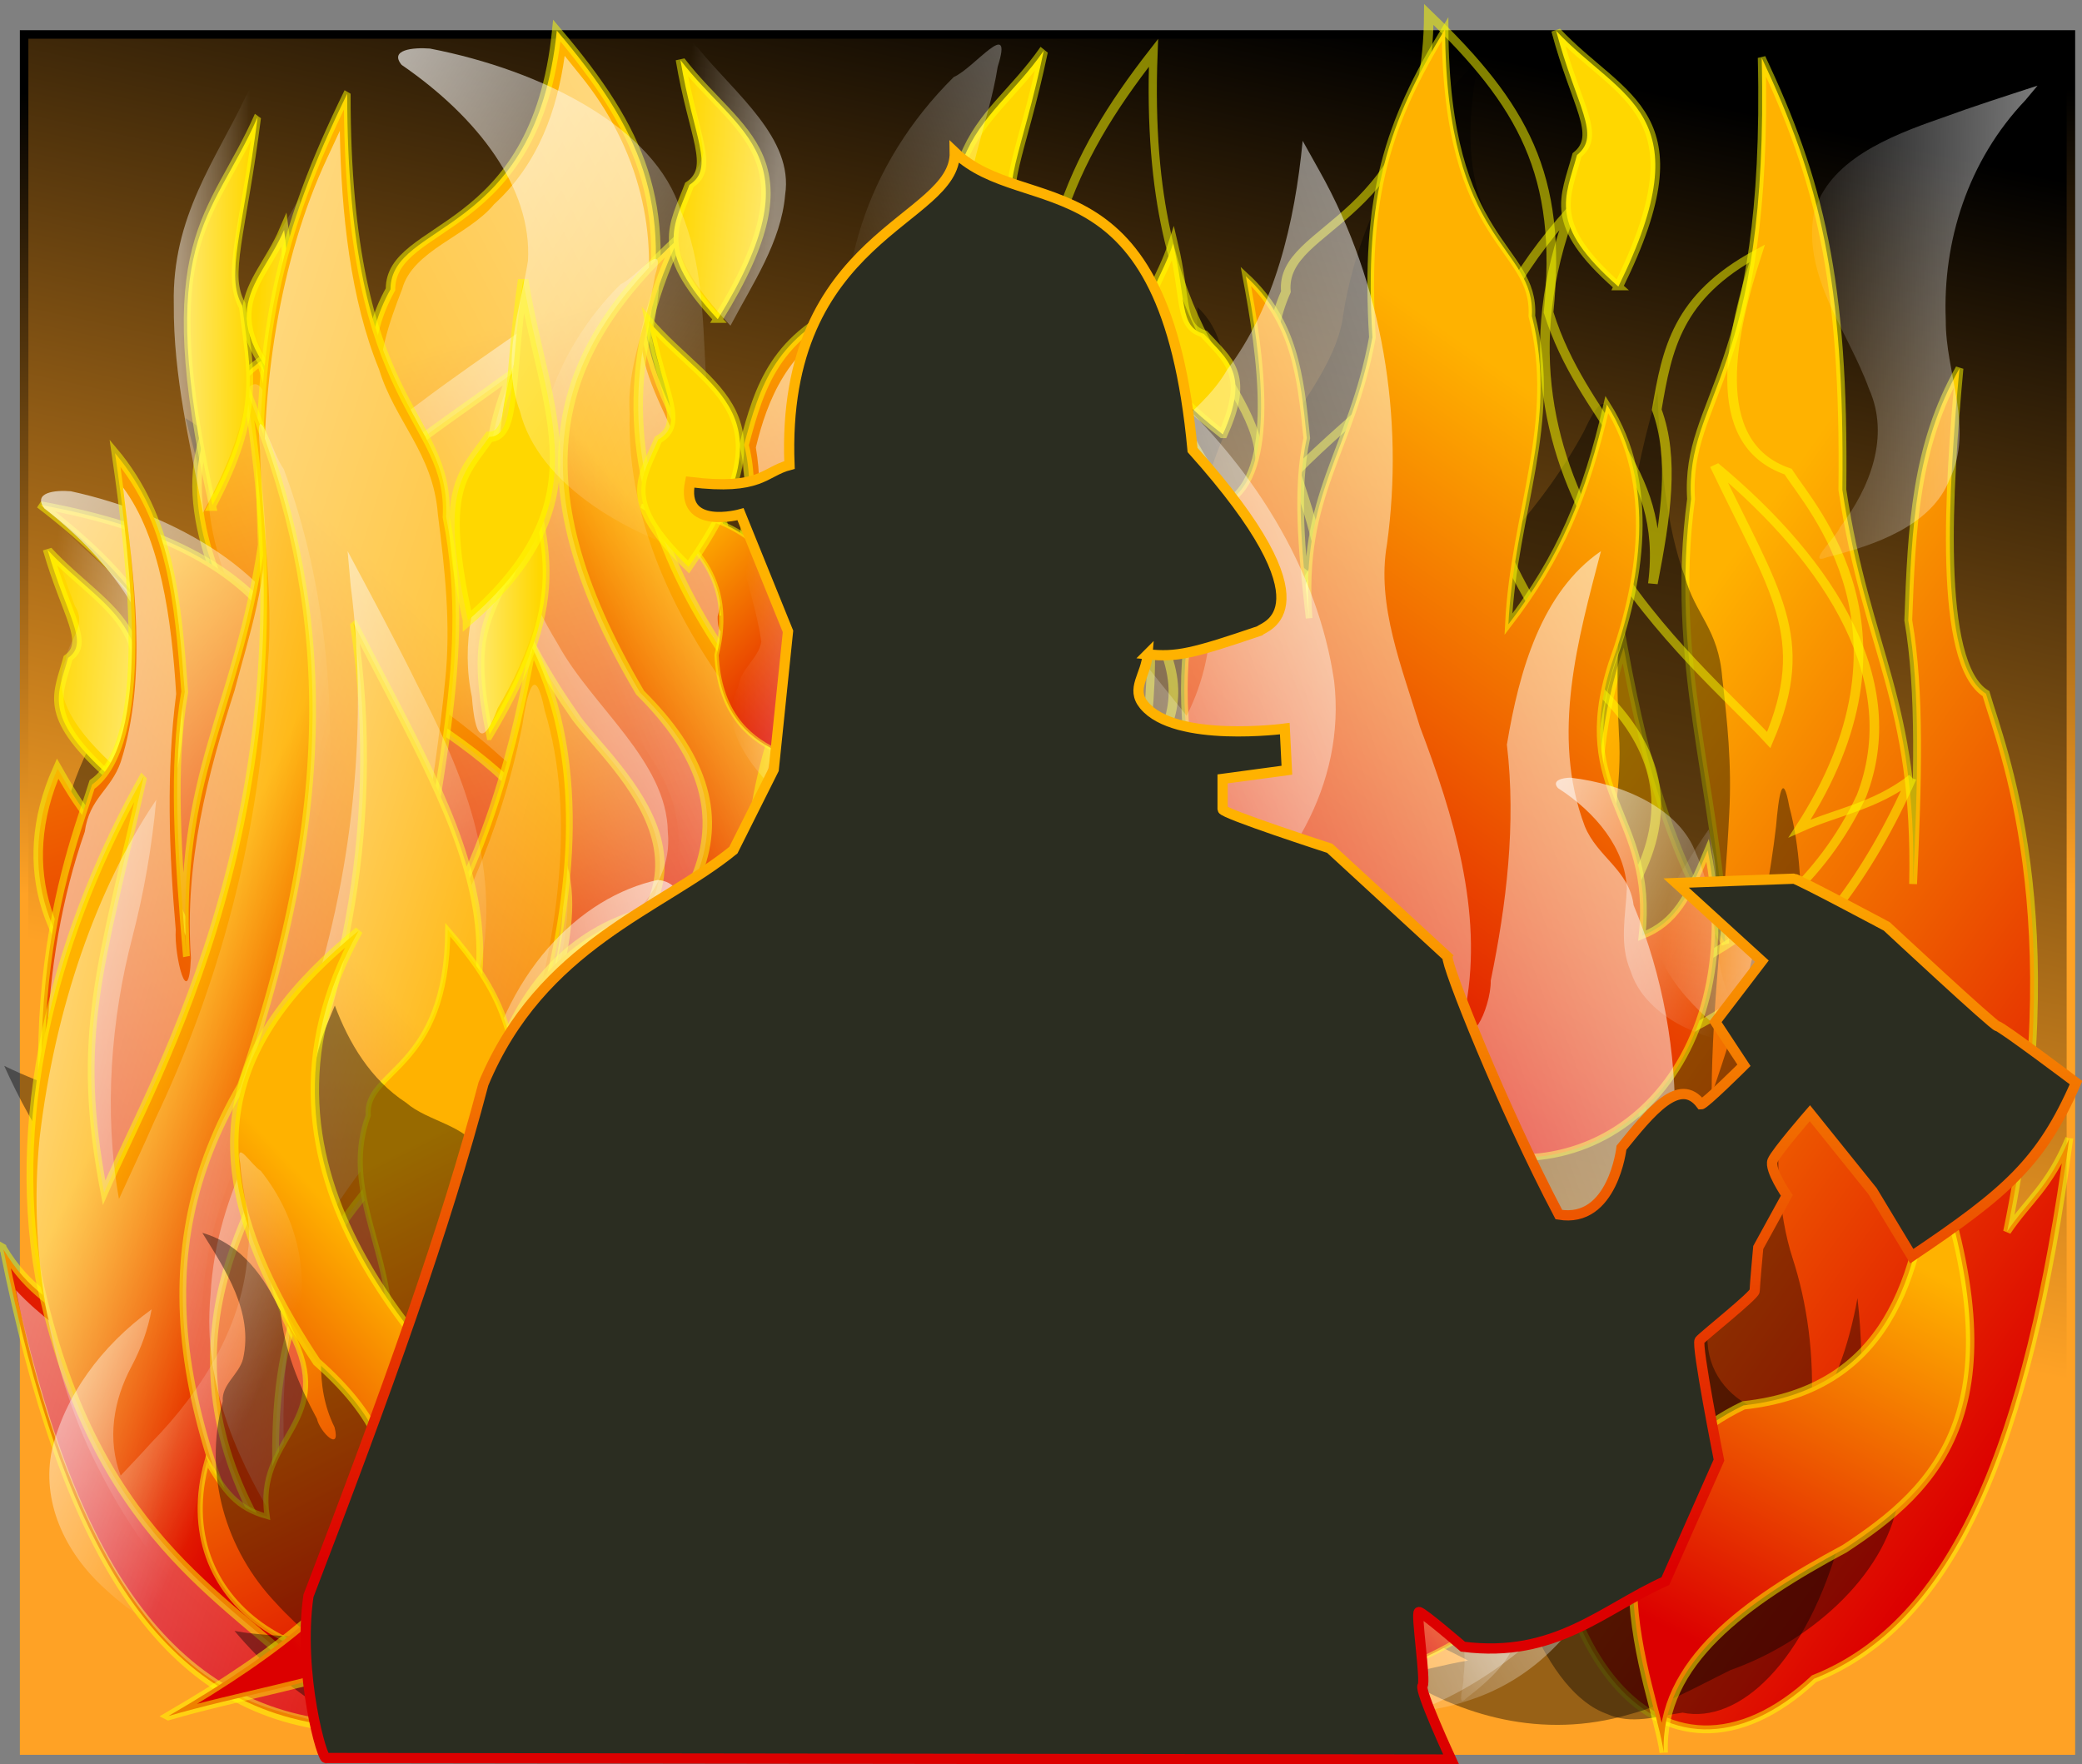 <svg xmlns="http://www.w3.org/2000/svg" xmlns:xlink="http://www.w3.org/1999/xlink" viewBox="0 0 741.93 628.69" version="1.0"><rect x="0" y="0" width="741.93" height="628.69" fill="#808080" stroke="none"/><defs><linearGradient id="D" y2="306.76" xlink:href="#a" gradientUnits="userSpaceOnUse" x2="-1102.7" gradientTransform="matrix(.77 0 0 1.308 991.26 358.86)" y1="404.58" x1="-1131"/><linearGradient id="d"><stop offset="0"/><stop offset="1" stop-color="#ffa225"/></linearGradient><linearGradient id="b"><stop offset="0" stop-color="#fff"/><stop offset="1" stop-color="#fff" stop-opacity="0"/></linearGradient><linearGradient id="c"><stop offset="0" stop-color="#fff" stop-opacity=".449"/><stop offset="1" stop-color="#fff" stop-opacity="0"/></linearGradient><linearGradient id="Y" y2="140.7" xlink:href="#a" gradientUnits="userSpaceOnUse" x2="159.92" gradientTransform="matrix(2.87 0 0 2.61 -54.061 169.67)" y1="240.46" x1="159.92"/><linearGradient id="X" y2="376.9" xlink:href="#b" gradientUnits="userSpaceOnUse" x2="239.46" gradientTransform="matrix(-1.207 -.128 -.242 2.541 775.11 -276.96)" y1="244.05" x1="110.45"/><linearGradient id="W" y2="403.09" xlink:href="#b" gradientUnits="userSpaceOnUse" x2="342.54" gradientTransform="matrix(-.643 -.308 -.728 1.229 1123.5 23.075)" y1="246.21" x1="198.88"/><linearGradient id="V" y2="179.97" xlink:href="#c" gradientUnits="userSpaceOnUse" x2="390.32" gradientTransform="matrix(-.908 -.086 -.223 2.087 640.38 134.27)" y1="179.97" x1="349.43"/><linearGradient id="U" y2="294.87" xlink:href="#c" gradientUnits="userSpaceOnUse" x2="572.41" gradientTransform="matrix(-1.006 -.095 -.201 1.885 1106.3 271.96)" y1="294.87" x1="533.78"/><linearGradient id="T" y2="485.78" xlink:href="#b" gradientUnits="userSpaceOnUse" x2="317.14" gradientTransform="matrix(-1.327 -.126 -.152 1.429 727.11 -227.5)" y1="384.4" x1="501.4"/><linearGradient id="S" y2="232.9" xlink:href="#c" gradientUnits="userSpaceOnUse" x2="502.45" gradientTransform="matrix(-1.013 -.096 -.199 1.871 1131.8 185.7)" y1="232.9" x1="468.41"/><linearGradient id="R" y2="500.8" xlink:href="#b" gradientUnits="userSpaceOnUse" x2="323.1" gradientTransform="matrix(-1.345 -.207 -.15 2.292 858.34 -229.2)" y1="256.78" x1="9.655"/><linearGradient id="Q" y2="376.9" xlink:href="#b" gradientUnits="userSpaceOnUse" x2="239.46" gradientTransform="matrix(-.475 0 0 1.041 622.35 453.07)" y1="244.05" x1="110.45"/><linearGradient id="P" y2="403.09" xlink:href="#b" gradientUnits="userSpaceOnUse" x2="342.54" gradientTransform="matrix(-.539 0 0 .917 665.15 467.06)" y1="246.21" x1="198.88"/><linearGradient id="O" y2="179.97" xlink:href="#c" gradientUnits="userSpaceOnUse" x2="390.32" gradientTransform="matrix(-.43 0 0 1.151 702.8 504.99)" y1="179.97" x1="349.43"/><linearGradient id="N" y2="306.76" xlink:href="#a" gradientUnits="userSpaceOnUse" x2="-1102.7" gradientTransform="matrix(-.629 0 0 1.069 -437.14 435.67)" y1="404.58" x1="-1131"/><linearGradient id="M" y2="294.87" xlink:href="#c" gradientUnits="userSpaceOnUse" x2="572.41" gradientTransform="matrix(-.476 0 0 1.04 811.38 469.43)" y1="294.87" x1="533.78"/><linearGradient id="L" y2="485.78" xlink:href="#b" gradientUnits="userSpaceOnUse" x2="317.14" gradientTransform="matrix(-.628 0 0 .788 795.51 221.46)" y1="384.4" x1="501.4"/><linearGradient id="K" y2="362.16" xlink:href="#a" gradientUnits="userSpaceOnUse" x2="-857.96" gradientTransform="matrix(-.732 0 0 .918 -399.99 98.529)" y1="438.47" x1="-916.9"/><linearGradient id="J" y2="232.9" xlink:href="#c" gradientUnits="userSpaceOnUse" x2="502.45" gradientTransform="matrix(-.479 0 0 1.032 811.38 470.71)" y1="232.9" x1="468.41"/><linearGradient id="I" y2="272.82" xlink:href="#a" gradientUnits="userSpaceOnUse" x2="-1335" gradientTransform="matrix(-.554 0 0 1.213 -242.85 427.1)" y1="330.2" x1="-1308.2"/><linearGradient id="H" y2="500.8" xlink:href="#b" gradientUnits="userSpaceOnUse" x2="323.1" gradientTransform="matrix(-.636 0 0 .777 651.76 462.22)" y1="256.78" x1="9.655"/><linearGradient id="G" y2="376.9" xlink:href="#b" gradientUnits="userSpaceOnUse" x2="239.46" gradientTransform="matrix(.582 0 0 1.274 -114.34 362.73)" y1="244.05" x1="110.45"/><linearGradient id="F" y2="403.09" xlink:href="#b" gradientUnits="userSpaceOnUse" x2="342.54" gradientTransform="matrix(.66 0 0 1.123 -34.922 363.3)" y1="246.21" x1="198.88"/><linearGradient id="E" y2="179.97" xlink:href="#c" gradientUnits="userSpaceOnUse" x2="390.32" gradientTransform="matrix(.526 0 0 1.409 212.04 388.75)" y1="179.97" x1="349.43"/><linearGradient id="a"><stop offset="0" stop-color="#dc0000"/><stop offset="1" stop-color="#ffb200"/></linearGradient><linearGradient id="C" y2="294.87" xlink:href="#c" gradientUnits="userSpaceOnUse" x2="572.41" gradientTransform="matrix(.583 0 0 1.273 212.04 387.19)" y1="294.87" x1="533.78"/><linearGradient id="B" y2="485.78" xlink:href="#b" gradientUnits="userSpaceOnUse" x2="317.14" gradientTransform="matrix(.769 0 0 .964 -50.755 381.22)" y1="384.4" x1="501.4"/><linearGradient id="A" y2="362.16" xlink:href="#a" gradientUnits="userSpaceOnUse" x2="-857.96" gradientTransform="matrix(.896 0 0 1.124 1079.8 336.01)" y1="438.47" x1="-916.9"/><linearGradient id="z" y2="232.9" xlink:href="#c" gradientUnits="userSpaceOnUse" x2="502.45" gradientTransform="matrix(.587 0 0 1.263 212.04 388.75)" y1="232.9" x1="468.41"/><linearGradient id="y" y2="272.82" xlink:href="#a" gradientUnits="userSpaceOnUse" x2="-1335" gradientTransform="matrix(.678 0 0 1.485 1122.7 350.29)" y1="330.2" x1="-1308.2"/><linearGradient id="x" y2="500.8" xlink:href="#b" gradientUnits="userSpaceOnUse" x2="323.1" gradientTransform="matrix(.779 0 0 .951 80.495 372.65)" y1="256.78" x1="9.655"/><linearGradient id="w" y2="272.82" xlink:href="#a" gradientUnits="userSpaceOnUse" x2="-1335" gradientTransform="matrix(-1.171 -.111 -.234 2.199 -1364.3 -43.327)" y1="330.2" x1="-1308.2"/><linearGradient id="v" y2="306.76" xlink:href="#a" gradientUnits="userSpaceOnUse" x2="-1102.7" gradientTransform="matrix(-1.329 -.126 -.207 1.938 -1072.9 -74.756)" y1="404.58" x1="-1131"/><linearGradient id="u" y2="299.89" xlink:href="#a" gradientUnits="userSpaceOnUse" x2="-953.88" gradientTransform="matrix(-.831 0 0 1.175 -636.72 280.89)" y1="448.68" x1="-1006.6"/><linearGradient id="t" y2="299.89" xlink:href="#a" gradientUnits="userSpaceOnUse" x2="-953.88" gradientTransform="matrix(.906 0 0 1.816 1349.1 -197.89)" y1="448.68" x1="-1006.6"/><linearGradient id="s" y2="362.16" xlink:href="#a" gradientUnits="userSpaceOnUse" x2="-857.96" gradientTransform="matrix(-.617 -1.426 -1.545 .647 695.3 -768.89)" y1="438.47" x1="-916.9"/><linearGradient id="g" y2="299.89" xlink:href="#a" gradientUnits="userSpaceOnUse" x2="-953.88" gradientTransform="matrix(-.855 .23 .071 2.653 -208.78 -177.68)" y1="448.68" x1="-1006.6"/><linearGradient id="f" y2="539.91" xlink:href="#d" gradientUnits="userSpaceOnUse" x2="-88.794" gradientTransform="translate(545.71 134.29)" y1="131.34" x1="-.622"/><linearGradient id="e" y2="454.96" xlink:href="#d" gradientUnits="userSpaceOnUse" x2="301.04" gradientTransform="matrix(1.351 0 0 1.134 -66.41 41.127)" y1="203.01" x1="300.45"/><linearGradient id="h" y2="299.89" xlink:href="#a" gradientUnits="userSpaceOnUse" x2="-953.88" gradientTransform="matrix(.939 0 0 1.446 1125.5 -315.48)" y1="448.68" x1="-1006.6"/><linearGradient id="i" y2="500.8" xlink:href="#b" gradientUnits="userSpaceOnUse" x2="323.1" gradientTransform="matrix(.806 0 0 1.241 18.001 -263.96)" y1="256.78" x1="9.655"/><linearGradient id="j" y2="272.82" xlink:href="#a" gradientUnits="userSpaceOnUse" x2="-1335" gradientTransform="matrix(.702 0 0 1.936 1125.5 -315.48)" y1="330.2" x1="-1308.2"/><linearGradient id="k" y2="232.9" xlink:href="#c" gradientUnits="userSpaceOnUse" x2="502.45" gradientTransform="matrix(.607 0 0 1.648 .393 -250.42)" y1="232.9" x1="468.41"/><linearGradient id="l" y2="362.16" xlink:href="#a" gradientUnits="userSpaceOnUse" x2="-857.96" gradientTransform="matrix(.927 0 0 1.466 1125.5 -315.48)" y1="438.47" x1="-916.9"/><linearGradient id="m" y2="485.78" xlink:href="#b" gradientUnits="userSpaceOnUse" x2="317.14" gradientTransform="matrix(.795 0 0 1.258 24.096 -278.86)" y1="384.4" x1="501.4"/><linearGradient id="n" y2="294.87" xlink:href="#c" gradientUnits="userSpaceOnUse" x2="572.41" gradientTransform="matrix(.603 0 0 1.66 .393 -252.45)" y1="294.87" x1="533.78"/><linearGradient id="o" y2="306.76" xlink:href="#a" gradientUnits="userSpaceOnUse" x2="-1102.7" gradientTransform="matrix(.796 0 0 1.706 1125.5 -315.48)" y1="404.58" x1="-1131"/><linearGradient id="p" y2="179.97" xlink:href="#c" gradientUnits="userSpaceOnUse" x2="390.32" gradientTransform="matrix(.544 0 0 1.838 .393 -250.42)" y1="179.97" x1="349.43"/><linearGradient id="q" y2="403.09" xlink:href="#b" gradientUnits="userSpaceOnUse" x2="342.54" gradientTransform="matrix(.683 0 0 1.464 22.742 -283.6)" y1="246.21" x1="198.88"/><linearGradient id="r" y2="376.9" xlink:href="#b" gradientUnits="userSpaceOnUse" x2="239.46" gradientTransform="matrix(.602 0 0 1.661 26.3 -269.45)" y1="244.05" x1="110.45"/></defs><g fill-rule="evenodd"><path stroke="url(#e)" stroke-width="3.036" fill="url(#f)" d="M-7.77 251.31h729.38V862.8H-7.77z" transform="translate(16.367 -239.03)"/><path d="M721.02 644.69c-14.799 109.62-41.168 172.74-90.937 192.53-53.981 50.271-106.92-8.582-95.512-126.36 7.224 22.599 11.784 34.711 23.271 38.556-6.158-61.835 22.207-80.137 6.46-144.19-10.846-39.231-18.006-89.058-2.044-135.5 8.375 45.765 17.9 75.215 36.184 105.51-3.401-57.774-19.909-100.82-12.187-158.38-2.308-36.727 27.946-43.8 25.171-157.23 20.493 43.572 29.65 78.99 28.745 153.93 8.701 57.949 26.63 75 25.208 140.47 1.663-36.728 2.666-68.477-1.724-93.973 1.222-33.408 2.573-62.049 18.244-89.741-3.9 42.132-8.036 105.14 9.46 115.9 5.256 18.327 30.714 79.237 7.52 191.65 7.38-11.056 14.931-15.755 22.141-33.168z" stroke-opacity=".504" stroke="#ff0" stroke-width="2.796" fill="url(#g)" transform="translate(16.367 -239.03)"/><path d="M588.147 148.85c-9.52 35.15-13.135 75.716-11.24 112.53 1.256 17.835-2.72 37.043-5.481 54.941-5.172 27.213-9.775 56.403-7.786 83.815-.171 16.462-3.596 1.684-3.398-6.652-1.89-22.213-2.929-45.713-1.244-69.517-1.404-21.624-4.253-44.392-12.489-54.903 2.808 25.09 6.382 53.161 1.065 81.18-1.917 9.455-6.479 14.082-7.273 24.674-9.012 43.545-8.944 92.117-.943 129.34 1.679 8.552 3.814 16.445 5.691 24.71-5.492-4.303-11.47-6.083-16.795-11.152 7.993 44.567 22.463 85.07 44.378 92.901 8.633 3.976 17.924.824 26.955-.451 19.908 4.096 44.173-17.488 56.51-63.22 7.253-26.517 8.867-58.167 5.815-84.47-3.174 17.632-8.915 33.526-16.537 41.496 1.432-21.301-1.598-40.36-6.495-55.481-5.283-16.107-6.84-39.058-3.202-61.188 5.526-33.252 9.477-72.107 1.942-99.993-2.41-13.413-3.792-3.732-4.723 7.103-4.055 34.598-12.866 66.742-22.96 95.591.182-33.296 4.691-66.993 6.292-100.44.947-17.107-.727-32.946-2.5-48.152-1.323-17.424-9.65-22.493-13.354-36.114-6.485-17.327-8.949-41.694-9.71-65.913l-2.52 9.364z" fill-opacity=".405"/><path d="M520.857 27.53c-23.124 24.711-37.61 55.323-42.192 84.572-1.66 14.267-12.268 28.118-20.589 41.293-14.263 19.755-27.999 41.214-30.455 63.158-3.736 12.79-6.304.293-4.23-6.152 1.53-17.86 4.738-36.484 12.516-54.57 2.21-17.262 2.27-35.828-9.156-46.364-.613 20.364-.584 43.271-15.256 63.613-5.155 6.83-13.674 9.145-17.21 17.18-24.042 31.403-34.112 69.304-28.676 100.61.985 7.145 2.863 13.908 4.237 20.886-8.187-4.915-17.707-8-25.454-13.464 3.883 37.027 19.336 72.722 53.96 85.05 13.453 5.552 29.488 5.73 44.7 7.3 32.085 8.845 76.764-1.1 106.76-33.265 17.562-18.622 26.869-42.847 27.333-64.228-8.949 12.85-21.781 23.616-36.064 27.669 6.836-16.206 5.817-31.93.884-45.113-5.365-14.061-3.132-32.403 7.53-48.63 16.115-24.365 30.8-53.546 24.177-77.434-1.177-11.146-5.493-3.987-9.304 4.199-13.964 25.832-35.282 48.401-58.036 68.035 7.283-25.916 21.809-50.917 31.471-76.55 5.153-13.073 5.705-25.901 5.96-38.263 1.463-13.965-11.255-20.282-14.528-31.956-7.098-15.354-6.067-35.058-2.25-54.162l-6.131 6.588z" fill-opacity=".405"/><path d="M192.017 53.43c-29.165 29.23-41.534 66.559-37.816 102.96 2.779 17.799-9.619 34.37-18.444 50.27-16.229 23.702-30.91 49.586-26.472 76.971-1.28 15.779-10.464-.13-9.497-8.067-4.398-22.326-6.28-45.478-.28-67.594-3.024-21.52-10.166-44.85-33.448-58.994 6.914 25.546 15.897 54.338-.79 78.745-5.987 8.177-19.38 10.413-22.18 20.231-28.094 37.568-30.211 84.406-8.881 124.18 4.439 9.06 10.229 17.706 15.255 26.584-15.654-6.823-32.833-11.453-47.964-18.932 20.958 46.843 60.809 92.925 123.72 111.16 24.739 8.04 51.718 9.532 77.855 12.705 57.29 13.652 128.38 4.682 166.18-33.373 22.208-22.016 28.377-51.728 20.817-78.562-10.004 15.444-27.339 27.96-49.726 31.925 5.151-19.828-2.691-39.669-16.111-56.629-14.487-18.096-17.893-40.972-6.332-60.523 17.541-29.348 30.8-64.864 10.371-95.408-6.322-14.1-10.773-5.444-13.976 4.543-13.357 31.363-40.329 58.042-70.852 80.921 2.114-31.996 16.738-62.269 22.954-93.722 3.549-16.023-.528-32.102-4.923-47.618-2.991-17.436-26.797-26.38-36.84-41.311-17.9-19.858-23.854-44.54-24.899-68.248l-7.72 7.796z" fill-opacity=".405"/><path d="M135.31 265.02c19.348 57.177 49.958 87.498 104.82 90.964 60.354 19.348 116.38-20.214 100.49-82.3-7.22 13.284-11.84 20.503-24.257 24.257 4.91-34.364-26.567-40.139-11.262-77.102 10.685-22.813 17.038-50.824-1.733-73.637-7.796 25.99-17.326 43.316-36.385 62.375 2.022-31.765 18.77-57.466 8.664-87.498 1.444-20.214-31.765-19.637-32.054-81.434-21.08 26.567-30.032 47.07-26.856 87.498-7.797 32.631-26.856 44.471-23.391 79.701-2.888-19.637-4.91-36.674-.867-51.113-2.31-17.904-4.62-33.209-22.524-45.915 5.487 22.236 11.84 55.733-6.93 64.108-5.198 10.685-31.187 47.359-2.6 104.82-8.374-4.91-16.748-6.353-25.122-14.727z" stroke-opacity=".504" stroke="#ff0" stroke-width="2.156" fill="url(#h)" transform="matrix(-1.562 -.167 -.113 1.198 583.507 2.88)"/><path d="M237.31 53.087c-14.993 19.685-21.351 44.824-19.44 69.337 1.428 11.987-4.945 23.146-9.482 33.854-8.342 15.962-15.89 33.394-13.608 51.836-.658 10.627-5.379-.088-4.882-5.432-2.26-15.035-3.228-30.627-.143-45.521-1.555-14.494-5.226-30.205-17.194-39.73 3.554 17.204 8.172 36.594-.407 53.03-3.078 5.507-9.962 7.013-11.4 13.626-14.444 25.3-15.532 56.843-4.567 83.628 2.282 6.1 5.259 11.924 7.843 17.903-8.048-4.595-16.878-7.714-24.656-12.75 10.774 31.546 31.26 62.58 63.599 74.858 12.718 5.414 26.586 6.419 40.022 8.556 29.45 9.194 65.997 3.153 85.427-22.475 11.416-14.827 14.587-34.836 10.7-52.908-5.142 10.4-14.053 18.83-25.561 21.5 2.648-13.353-1.384-26.715-8.283-38.137-7.447-12.187-9.198-27.592-3.255-40.76 9.018-19.764 15.833-43.682 5.332-64.252-3.25-9.496-5.538-3.667-7.184 3.06-6.867 21.12-20.731 39.088-36.422 54.495 1.086-21.548 8.604-41.935 11.8-63.117 1.824-10.79-.272-21.619-2.53-32.069-1.539-11.742-13.777-17.766-18.94-27.82-9.201-13.375-12.262-29.996-12.799-45.963l-3.969 5.25z" fill="url(#i)" transform="matrix(-1.562 -.167 -.113 1.198 583.507 2.88)"/><path d="M234.07 347.32c-45.915-48.514-53.712-82.3-23.391-114.35 34.075-60.642 25.701-98.76.866-135.15 23.391 80.568-27.722 132.55-44.182 155.94-9.818-30.321-1.444-43.316 12.128-80.568-26.567 28.877-42.738 63.819-32.92 97.028 17.904 49.958 60.065 60.931 87.498 77.102z" stroke-opacity=".504" stroke="#ff0" stroke-width="2.156" fill="url(#j)" transform="matrix(-1.562 -.167 -.113 1.198 583.507 2.88)"/><path d="M289.79 164.02c-6.155-17.901-1.132-21.735 4.26-29.555 5.56-2.166 3.856-9.719 6.891-26.538 4.595 18.773 16.931 27.309-11.15 56.093z" stroke-opacity=".504" stroke="#ff0" stroke-width="2.156" fill="gold" transform="matrix(-1.562 -.167 -.113 1.198 583.507 2.88)"/><path d="M296.71 104.99c-1.871 7.98-1.025 16.775-4.5 24.219-8.141 6.22-11.691 17.776-8.121 27.584 1.108 8.22 3.68 9.638 8.237 2.132 9.732-10.014 18.837-24.363 13.296-38.712-2.5-7.319-4.69-14.75-7.475-21.972l-1.437 6.75z" fill="url(#k)" transform="matrix(-1.562 -.167 -.113 1.198 583.507 2.88)"/><path d="M329.36 273.69c15.883-15.305 12.706-21.947 11.262-32.92-4.62-5.198 1.155-12.128 6.93-31.188-14.726 17.038-32.053 19.348-18.192 64.108z" stroke-opacity=".504" stroke="#ff0" stroke-width="2.156" fill="gold" transform="matrix(-1.562 -.167 -.113 1.198 583.507 2.88)"/><path d="M254.86 347.32c17.904-10.107 22.813-41.872 25.123-77.102 4.332-34.075 12.995-68.15 70.172-73.637-23.391 18.77-42.45 41.872-33.786 84.899-2.31 62.664-48.803 60.354-61.509 65.84z" stroke-opacity=".504" stroke="#ff0" stroke-width="2.156" fill="url(#l)" transform="matrix(-1.562 -.167 -.113 1.198 583.507 2.88)"/><path d="M343.56 191.6c-24.381 3.457-49.512 18.105-56.668 42.983-11.484 31.097-5.138 66.49-20.8 96.361-5.948 2.585-4.494 13.674 2.852 11.505 21.516-3.901 41.938-18.849 47.389-40.786 5.257-15.234 2.276-31.35 1.717-46.997.715-22.693 13.855-43.158 31.105-57.159 3.02-4.349-2.017-5.812-5.594-5.906z" fill="url(#m)" transform="matrix(-1.562 -.167 -.113 1.198 583.507 2.88)"/><path d="M343.86 203.49c-9.825 10.4-24.078 20.133-23.735 36.124-.726 11.456 3.353 22.38 5.89 33.376 8.53-8.139 18.224-18.74 15.1-31.575-.022-5.655-4.285-10.602-.938-16.113 3.213-8.726 6.575-17.408 8.808-26.469l-5.125 4.656z" fill="url(#n)" transform="matrix(-1.562 -.167 -.113 1.198 583.507 2.88)"/><path d="M223.67 323.93c-2.31-27.722-5.487-47.648 29.455-72.771 59.198-41.294 30.032-65.263-6.93-108.29 10.972 42.738-6.642 76.814-21.659 99.627-9.818 14.15-43.893 43.027-.866 81.434z" stroke-opacity=".504" stroke="#ff0" stroke-width="2.156" fill="url(#o)" transform="matrix(-1.562 -.167 -.113 1.198 583.507 2.88)"/><path d="M201.09 120.58c15.988-18.41 11.882-25.988 9.27-38.664-5.554-5.843.132-14.122 4.682-36.477-14.558 20.374-33.347 23.763-13.951 75.141z" stroke-opacity=".504" stroke="#ff0" stroke-width="2.156" fill="gold" transform="matrix(-1.562 -.167 -.113 1.198 583.507 2.88)"/><path d="M211.21 41.518c-9.31 12.174-23.427 23.408-22.688 40.281-.1 14.029 5.43 27.118 9.563 40.281 8.44-9.635 17.42-21.87 13.664-35.446.025-5.372-3.737-9.542-3.846-14.615 2.057-11.975 6.313-23.543 7.995-35.626l-4.688 5.125z" fill="url(#p)" transform="matrix(-1.562 -.167 -.113 1.198 583.507 2.88)"/><path d="M245.3 135.71c6.405 29.135-.192 59.828-14.936 85.425-9.154 17.597-27.201 31.074-28.921 52.011-2.759 18.244 10.387 33.451 22.569 45.241 4.962 6.239.709-8.51 1.384-11.963-1.98-17.949 1.099-38.088 15.582-50.4 16.125-15.687 39.124-26.562 46.848-49.109 5.224-19.913-8.697-37.762-20.839-51.902-7.323-8.885-15.043-17.406-22.72-25.99l1.031 6.687z" fill="url(#q)" transform="matrix(-1.562 -.167 -.113 1.198 583.507 2.88)"/><path d="M216.21 109.86c.634 13.778 4.551 27.421 2.757 41.328-1.582 32.467-15.848 62.999-35.542 88.414-3.653 5.191-7.544 10.209-11.309 15.32-5.034-16.773-2.761-34.858 4.019-50.775 3.57-8.505 6.076-17.332 7.387-26.475-18.82 17.169-32.104 40.574-36.78 65.625-3.792 23.169 4.359 46.99 19.73 64.403 19.326 22.801 47.116 35.614 74.05 47.066-15.262-21.468-36.508-40.839-41.02-67.962-3.095-15.749 3.107-31.557 13.45-43.332 11.84-16.266 19.213-35.615 23.594-55.146 5.69-25.436 1.13-52.94-12.773-74.997-3.43-2.508-9.56-15.684-7.562-3.469z" fill="url(#r)" transform="matrix(-1.562 -.167 -.113 1.198 583.507 2.88)"/><path d="M135.31 265.02c19.348 57.177 49.958 87.498 104.82 90.964 60.354 19.348 116.38-20.214 100.49-82.3-7.22 13.284-11.84 20.503-24.257 24.257 4.91-34.364-26.567-40.139-11.262-77.102 10.685-22.813 17.038-50.824-1.733-73.637-7.796 25.99-17.326 43.316-36.385 62.375 2.022-31.765 18.77-57.466 8.664-87.498 1.444-20.214-31.765-19.637-32.054-81.434-21.08 26.567-30.032 47.07-26.856 87.498-7.797 32.631-26.856 44.471-23.391 79.701-2.888-19.637-4.91-36.674-.867-51.113-2.31-17.904-4.62-33.209-22.524-45.915 5.487 22.236 11.84 55.733-6.93 64.108-5.198 10.685-31.187 47.359-2.6 104.82-8.374-4.91-16.748-6.353-25.122-14.727z" stroke-opacity=".504" stroke="#ff0" stroke-width="2.156" fill="url(#h)" transform="matrix(1.357 .317 -.072 1.724 83.418 -128.46)"/><path d="M237.31 53.087c-14.993 19.685-21.351 44.824-19.44 69.337 1.428 11.987-4.945 23.146-9.482 33.854-8.342 15.962-15.89 33.394-13.608 51.836-.658 10.627-5.379-.088-4.882-5.432-2.26-15.035-3.228-30.627-.143-45.521-1.555-14.494-5.226-30.205-17.194-39.73 3.554 17.204 8.172 36.594-.407 53.03-3.078 5.507-9.962 7.013-11.4 13.626-14.444 25.3-15.532 56.843-4.567 83.628 2.282 6.1 5.259 11.924 7.843 17.903-8.048-4.595-16.878-7.714-24.656-12.75 10.774 31.546 31.26 62.58 63.599 74.858 12.718 5.414 26.586 6.419 40.022 8.556 29.45 9.194 65.997 3.153 85.427-22.475 11.416-14.827 14.587-34.836 10.7-52.908-5.142 10.4-14.053 18.83-25.561 21.5 2.648-13.353-1.384-26.715-8.283-38.137-7.447-12.187-9.198-27.592-3.255-40.76 9.018-19.764 15.833-43.682 5.332-64.252-3.25-9.496-5.538-3.667-7.184 3.06-6.867 21.12-20.731 39.088-36.422 54.495 1.086-21.548 8.604-41.935 11.8-63.117 1.824-10.79-.272-21.619-2.53-32.069-1.539-11.742-13.777-17.766-18.94-27.82-9.201-13.375-12.262-29.996-12.799-45.963l-3.969 5.25z" fill="url(#i)" transform="matrix(1.357 .317 -.072 1.724 83.418 -128.46)"/><path d="M234.07 347.32c-45.915-48.514-53.712-82.3-23.391-114.35 34.075-60.642 25.701-98.76.866-135.15 23.391 80.568-27.722 132.55-44.182 155.94-9.818-30.321-1.444-43.316 12.128-80.568-26.567 28.877-42.738 63.819-32.92 97.028 17.904 49.958 60.065 60.931 87.498 77.102z" stroke-opacity=".504" stroke="#ff0" stroke-width="2.156" fill="url(#j)" transform="matrix(1.357 .317 -.072 1.724 83.418 -128.46)"/><path d="M289.79 164.02c-6.155-17.901-1.132-21.735 4.26-29.555 5.56-2.166 3.856-9.719 6.891-26.538 4.595 18.773 16.931 27.309-11.15 56.093z" stroke-opacity=".504" stroke="#ff0" stroke-width="2.156" fill="gold" transform="matrix(1.357 .317 -.072 1.724 83.418 -128.46)"/><path d="M296.71 104.99c-1.871 7.98-1.025 16.775-4.5 24.219-8.141 6.22-11.691 17.776-8.121 27.584 1.108 8.22 3.68 9.638 8.237 2.132 9.732-10.014 18.837-24.363 13.296-38.712-2.5-7.319-4.69-14.75-7.475-21.972l-1.437 6.75z" fill="url(#k)" transform="matrix(1.357 .317 -.072 1.724 83.418 -128.46)"/><path d="M329.36 273.69c15.883-15.305 12.706-21.947 11.262-32.92-4.62-5.198 1.155-12.128 6.93-31.188-14.726 17.038-32.053 19.348-18.192 64.108z" stroke-opacity=".504" stroke="#ff0" stroke-width="2.156" fill="gold" transform="matrix(1.357 .317 -.072 1.724 83.418 -128.46)"/><path d="M254.86 347.32c17.904-10.107 22.813-41.872 25.123-77.102 4.332-34.075 12.995-68.15 70.172-73.637-23.391 18.77-42.45 41.872-33.786 84.899-2.31 62.664-48.803 60.354-61.509 65.84z" stroke-opacity=".504" stroke="#ff0" stroke-width="2.156" fill="url(#l)" transform="matrix(1.357 .317 -.072 1.724 83.418 -128.46)"/><path d="M343.56 191.6c-24.381 3.457-49.512 18.105-56.668 42.983-11.484 31.097-5.138 66.49-20.8 96.361-5.948 2.585-4.494 13.674 2.852 11.505 21.516-3.901 41.938-18.849 47.389-40.786 5.257-15.234 2.276-31.35 1.717-46.997.715-22.693 13.855-43.158 31.105-57.159 3.02-4.349-2.017-5.812-5.594-5.906z" fill="url(#m)" transform="matrix(1.357 .317 -.072 1.724 83.418 -128.46)"/><path d="M343.86 203.49c-9.825 10.4-24.078 20.133-23.735 36.124-.726 11.456 3.353 22.38 5.89 33.376 8.53-8.139 18.224-18.74 15.1-31.575-.022-5.655-4.285-10.602-.938-16.113 3.213-8.726 6.575-17.408 8.808-26.469l-5.125 4.656z" fill="url(#n)" transform="matrix(1.357 .317 -.072 1.724 83.418 -128.46)"/><path d="M223.67 323.93c-2.31-27.722-5.487-47.648 29.455-72.771 59.198-41.294 30.032-65.263-6.93-108.29 10.972 42.738-6.642 76.814-21.659 99.627-9.818 14.15-43.893 43.027-.866 81.434z" stroke-opacity=".504" stroke="#ff0" stroke-width="2.156" fill="url(#o)" transform="matrix(1.357 .317 -.072 1.724 83.418 -128.46)"/><path d="M201.09 120.58c15.988-18.41 11.882-25.988 9.27-38.664-5.554-5.843.132-14.122 4.682-36.477-14.558 20.374-33.347 23.763-13.951 75.141z" stroke-opacity=".504" stroke="#ff0" stroke-width="2.156" fill="gold" transform="matrix(1.357 .317 -.072 1.724 83.418 -128.46)"/><path d="M211.21 41.518c-9.31 12.174-23.427 23.408-22.688 40.281-.1 14.029 5.43 27.118 9.563 40.281 8.44-9.635 17.42-21.87 13.664-35.446.025-5.372-3.737-9.542-3.846-14.615 2.057-11.975 6.313-23.543 7.995-35.626l-4.688 5.125z" fill="url(#p)" transform="matrix(1.357 .317 -.072 1.724 83.418 -128.46)"/><path d="M245.3 135.71c6.405 29.135-.192 59.828-14.936 85.425-9.154 17.597-27.201 31.074-28.921 52.011-2.759 18.244 10.387 33.451 22.569 45.241 4.962 6.239.709-8.51 1.384-11.963-1.98-17.949 1.099-38.088 15.582-50.4 16.125-15.687 39.124-26.562 46.848-49.109 5.224-19.913-8.697-37.762-20.839-51.902-7.323-8.885-15.043-17.406-22.72-25.99l1.031 6.687z" fill="url(#q)" transform="matrix(1.357 .317 -.072 1.724 83.418 -128.46)"/><path d="M216.21 109.86c.634 13.778 4.551 27.421 2.757 41.328-1.582 32.467-15.848 62.999-35.542 88.414-3.653 5.191-7.544 10.209-11.309 15.32-5.034-16.773-2.761-34.858 4.019-50.775 3.57-8.505 6.076-17.332 7.387-26.475-18.82 17.169-32.104 40.574-36.78 65.625-3.792 23.169 4.359 46.99 19.73 64.403 19.326 22.801 47.116 35.614 74.05 47.066-15.262-21.468-36.508-40.839-41.02-67.962-3.095-15.749 3.107-31.557 13.45-43.332 11.84-16.266 19.213-35.615 23.594-55.146 5.69-25.436 1.13-52.94-12.773-74.997-3.43-2.508-9.56-15.684-7.562-3.469z" fill="url(#r)" transform="matrix(1.357 .317 -.072 1.724 83.418 -128.46)"/><path d="M484.467 403.78c-3.825 20.575 1.623 40.062 13.489 54.756 6.202 6.924 5.751 17.459 6.594 26.73-.02 14.659 1.223 29.837 10.832 40.445 3.943 7.16-4.383 2.8-6.232-.89-8.158-8.435-15.505-17.914-19.284-29.096-7.359-8.463-16.941-16.583-30.623-16.333 10.116 9.139 22.012 19.113 22.002 34.201-.168 5.163-5.097 9.783-3.475 14.785-1.016 23.882 11.386 44.674 31.525 56.018 4.413 2.699 9.27 4.85 13.875 7.31-8.437 1.328-16.886 4.018-25.291 4.92 21.989 14.497 51.61 23.51 82.91 14.208 12.556-3.283 24.185-10.001 35.94-15.765 27.669-9.744 54.655-33.018 59.563-59.757 2.98-15.563-2.882-30.07-13.632-39.588.224 9.395-3.427 19.529-11.602 27.35-3.483-9.964-12.367-16.386-22.751-20.043-11.15-3.857-19.051-12.8-19.793-24.393-1.036-17.454-5.6-36.4-22.748-44.008-6.625-4.36-6.019.59-4.517 5.774 3.346 17.181-.292 36.057-6.482 54.261-8.196-14.386-10.706-31.443-17.043-46.714-3.07-7.884-9.323-13.71-15.548-19.208-6.187-6.708-18.611-4.071-27.018-7.774-13.066-3.686-22.538-12.713-29.695-22.66l-.996 5.471z" fill-opacity=".405"/><path d="M135.31 265.02c19.348 57.177 49.958 87.498 104.82 90.964 60.354 19.348 116.38-20.214 100.49-82.3-7.22 13.284-11.84 20.503-24.257 24.257 4.91-34.364-26.567-40.139-11.262-77.102 10.685-22.813 17.038-50.824-1.733-73.637-7.796 25.99-17.326 43.316-36.385 62.375 2.022-31.765 18.77-57.466 8.664-87.498 1.444-20.214-31.765-19.637-32.054-81.434-21.08 26.567-30.032 47.07-26.856 87.498-7.797 32.631-26.856 44.471-23.391 79.701-2.888-19.637-4.91-36.674-.867-51.113-2.31-17.904-4.62-33.209-22.524-45.915 5.487 22.236 11.84 55.733-6.93 64.108-5.198 10.685-31.187 47.359-2.6 104.82-8.374-4.91-16.748-6.353-25.122-14.727z" stroke-opacity=".504" stroke="#ff0" stroke-width="2.156" fill="url(#h)" transform="matrix(1.117 .018 -.007 1.844 -148.073 -45.94)"/><path d="M237.31 53.087c-14.993 19.685-21.351 44.824-19.44 69.337 1.428 11.987-4.945 23.146-9.482 33.854-8.342 15.962-15.89 33.394-13.608 51.836-.658 10.627-5.379-.088-4.882-5.432-2.26-15.035-3.228-30.627-.143-45.521-1.555-14.494-5.226-30.205-17.194-39.73 3.554 17.204 8.172 36.594-.407 53.03-3.078 5.507-9.962 7.013-11.4 13.626-14.444 25.3-15.532 56.843-4.567 83.628 2.282 6.1 5.259 11.924 7.843 17.903-8.048-4.595-16.878-7.714-24.656-12.75 10.774 31.546 31.26 62.58 63.599 74.858 12.718 5.414 26.586 6.419 40.022 8.556 29.45 9.194 65.997 3.153 85.427-22.475 11.416-14.827 14.587-34.836 10.7-52.908-5.142 10.4-14.053 18.83-25.561 21.5 2.648-13.353-1.384-26.715-8.283-38.137-7.447-12.187-9.198-27.592-3.255-40.76 9.018-19.764 15.833-43.682 5.332-64.252-3.25-9.496-5.538-3.667-7.184 3.06-6.867 21.12-20.731 39.088-36.422 54.495 1.086-21.548 8.604-41.935 11.8-63.117 1.824-10.79-.272-21.619-2.53-32.069-1.539-11.742-13.777-17.766-18.94-27.82-9.201-13.375-12.262-29.996-12.799-45.963l-3.969 5.25z" fill="url(#i)" transform="matrix(1.117 .018 -.007 1.844 -148.073 -45.94)"/><path d="M234.07 347.32c-45.915-48.514-53.712-82.3-23.391-114.35 34.075-60.642 25.701-98.76.866-135.15 23.391 80.568-27.722 132.55-44.182 155.94-9.818-30.321-1.444-43.316 12.128-80.568-26.567 28.877-42.738 63.819-32.92 97.028 17.904 49.958 60.065 60.931 87.498 77.102z" stroke-opacity=".504" stroke="#ff0" stroke-width="2.156" fill="url(#j)" transform="matrix(1.117 .018 -.007 1.844 -148.073 -45.94)"/><path d="M289.79 164.02c-6.155-17.901-1.132-21.735 4.26-29.555 5.56-2.166 3.856-9.719 6.891-26.538 4.595 18.773 16.931 27.309-11.15 56.093z" stroke-opacity=".504" stroke="#ff0" stroke-width="2.156" fill="gold" transform="matrix(1.117 .018 -.007 1.844 -148.073 -45.94)"/><path d="M296.71 104.99c-1.871 7.98-1.025 16.775-4.5 24.219-8.141 6.22-11.691 17.776-8.121 27.584 1.108 8.22 3.68 9.638 8.237 2.132 9.732-10.014 18.837-24.363 13.296-38.712-2.5-7.319-4.69-14.75-7.475-21.972l-1.437 6.75z" fill="url(#k)" transform="matrix(1.117 .018 -.007 1.844 -148.073 -45.94)"/><path d="M329.36 273.69c15.883-15.305 12.706-21.947 11.262-32.92-4.62-5.198 1.155-12.128 6.93-31.188-14.726 17.038-32.053 19.348-18.192 64.108z" stroke-opacity=".504" stroke="#ff0" stroke-width="2.156" fill="gold" transform="matrix(1.117 .018 -.007 1.844 -148.073 -45.94)"/><path d="M254.86 347.32c17.904-10.107 22.813-41.872 25.123-77.102 4.332-34.075 12.995-68.15 70.172-73.637-23.391 18.77-42.45 41.872-33.786 84.899-2.31 62.664-48.803 60.354-61.509 65.84z" stroke-opacity=".504" stroke="#ff0" stroke-width="2.156" fill="url(#l)" transform="matrix(1.117 .018 -.007 1.844 -148.073 -45.94)"/><path d="M343.56 191.6c-24.381 3.457-49.512 18.105-56.668 42.983-11.484 31.097-5.138 66.49-20.8 96.361-5.948 2.585-4.494 13.674 2.852 11.505 21.516-3.901 41.938-18.849 47.389-40.786 5.257-15.234 2.276-31.35 1.717-46.997.715-22.693 13.855-43.158 31.105-57.159 3.02-4.349-2.017-5.812-5.594-5.906z" fill="url(#m)" transform="matrix(1.117 .018 -.007 1.844 -148.073 -45.94)"/><path d="M343.86 203.49c-9.825 10.4-24.078 20.133-23.735 36.124-.726 11.456 3.353 22.38 5.89 33.376 8.53-8.139 18.224-18.74 15.1-31.575-.022-5.655-4.285-10.602-.938-16.113 3.213-8.726 6.575-17.408 8.808-26.469l-5.125 4.656z" fill="url(#n)" transform="matrix(1.117 .018 -.007 1.844 -148.073 -45.94)"/><path d="M223.67 323.93c-2.31-27.722-5.487-47.648 29.455-72.771 59.198-41.294 30.032-65.263-6.93-108.29 10.972 42.738-6.642 76.814-21.659 99.627-9.818 14.15-43.893 43.027-.866 81.434z" stroke-opacity=".504" stroke="#ff0" stroke-width="2.156" fill="url(#o)" transform="matrix(1.117 .018 -.007 1.844 -148.073 -45.94)"/><path d="M201.09 120.58c15.988-18.41 11.882-25.988 9.27-38.664-5.554-5.843.132-14.122 4.682-36.477-14.558 20.374-33.347 23.763-13.951 75.141z" stroke-opacity=".504" stroke="#ff0" stroke-width="2.156" fill="gold" transform="matrix(1.117 .018 -.007 1.844 -148.073 -45.94)"/><path d="M211.21 41.518c-9.31 12.174-23.427 23.408-22.688 40.281-.1 14.029 5.43 27.118 9.563 40.281 8.44-9.635 17.42-21.87 13.664-35.446.025-5.372-3.737-9.542-3.846-14.615 2.057-11.975 6.313-23.543 7.995-35.626l-4.688 5.125z" fill="url(#p)" transform="matrix(1.117 .018 -.007 1.844 -148.073 -45.94)"/><path d="M245.3 135.71c6.405 29.135-.192 59.828-14.936 85.425-9.154 17.597-27.201 31.074-28.921 52.011-2.759 18.244 10.387 33.451 22.569 45.241 4.962 6.239.709-8.51 1.384-11.963-1.98-17.949 1.099-38.088 15.582-50.4 16.125-15.687 39.124-26.562 46.848-49.109 5.224-19.913-8.697-37.762-20.839-51.902-7.323-8.885-15.043-17.406-22.72-25.99l1.031 6.687z" fill="url(#q)" transform="matrix(1.117 .018 -.007 1.844 -148.073 -45.94)"/><path d="M216.21 109.86c.634 13.778 4.551 27.421 2.757 41.328-1.582 32.467-15.848 62.999-35.542 88.414-3.653 5.191-7.544 10.209-11.309 15.32-5.034-16.773-2.761-34.858 4.019-50.775 3.57-8.505 6.076-17.332 7.387-26.475-18.82 17.169-32.104 40.574-36.78 65.625-3.792 23.169 4.359 46.99 19.73 64.403 19.326 22.801 47.116 35.614 74.05 47.066-15.262-21.468-36.508-40.839-41.02-67.962-3.095-15.749 3.107-31.557 13.45-43.332 11.84-16.266 19.213-35.615 23.594-55.146 5.69-25.436 1.13-52.94-12.773-74.997-3.43-2.508-9.56-15.684-7.562-3.469z" fill="url(#r)" transform="matrix(1.117 .018 -.007 1.844 -148.073 -45.94)"/><path d="M576.51 863.52c-1.269-32.015 28.932-53.582 64.514-72.678 33.02-21.698 63.156-50.062 30.876-140.49-4.207 44.281-15.861 83.805-66.963 89.452-64.487 31.197-31.104 101.74-28.427 123.71z" stroke-opacity=".504" stroke="#ff0" stroke-width="2.984" fill="url(#s)" transform="translate(16.367 -239.03)"/><path d="M135.31 265.02c19.348 57.177 49.958 87.498 104.82 90.964 60.354 19.348 116.38-20.214 100.49-82.3-7.22 13.284-11.84 20.503-24.257 24.257 4.91-34.364-26.567-40.139-11.262-77.102 10.685-22.813 17.038-50.824-1.733-73.637-7.796 25.99-17.326 43.316-36.385 62.375 2.022-31.765 18.77-57.466 8.664-87.498 1.444-20.214-31.765-19.637-32.054-81.434-21.08 26.567-30.032 47.07-26.856 87.498-7.797 32.631-26.856 44.471-23.391 79.701-2.888-19.637-4.91-36.674-.867-51.113-2.31-17.904-4.62-33.209-22.524-45.915 5.487 22.236 11.84 55.733-6.93 64.108-5.198 10.685-31.187 47.359-2.6 104.82-8.374-4.91-16.748-6.353-25.122-14.727z" stroke-opacity=".504" stroke="#ff0" stroke-width="2.156" fill="url(#h)" transform="matrix(-1.589 0 0 1.213 896.237 -44.14)"/><path d="M237.31 53.087c-14.993 19.685-21.351 44.824-19.44 69.337 1.428 11.987-4.945 23.146-9.482 33.854-8.342 15.962-15.89 33.394-13.608 51.836-.658 10.627-5.379-.088-4.882-5.432-2.26-15.035-3.228-30.627-.143-45.521-1.555-14.494-5.226-30.205-17.194-39.73 3.554 17.204 8.172 36.594-.407 53.03-3.078 5.507-9.962 7.013-11.4 13.626-14.444 25.3-15.532 56.843-4.567 83.628 2.282 6.1 5.259 11.924 7.843 17.903-8.048-4.595-16.878-7.714-24.656-12.75 10.774 31.546 31.26 62.58 63.599 74.858 12.718 5.414 26.586 6.419 40.022 8.556 29.45 9.194 65.997 3.153 85.427-22.475 11.416-14.827 14.587-34.836 10.7-52.908-5.142 10.4-14.053 18.83-25.561 21.5 2.648-13.353-1.384-26.715-8.283-38.137-7.447-12.187-9.198-27.592-3.255-40.76 9.018-19.764 15.833-43.682 5.332-64.252-3.25-9.496-5.538-3.667-7.184 3.06-6.867 21.12-20.731 39.088-36.422 54.495 1.086-21.548 8.604-41.935 11.8-63.117 1.824-10.79-.272-21.619-2.53-32.069-1.539-11.742-13.777-17.766-18.94-27.82-9.201-13.375-12.262-29.996-12.799-45.963l-3.969 5.25z" fill="url(#i)" transform="matrix(-1.589 0 0 1.213 896.237 -44.14)"/><path d="M234.07 347.32c-45.915-48.514-53.712-82.3-23.391-114.35 34.075-60.642 25.701-98.76.866-135.15 23.391 80.568-27.722 132.55-44.182 155.94-9.818-30.321-1.444-43.316 12.128-80.568-26.567 28.877-42.738 63.819-32.92 97.028 17.904 49.958 60.065 60.931 87.498 77.102z" stroke-opacity=".504" stroke="#ff0" stroke-width="2.156" fill="url(#j)" transform="matrix(-1.589 0 0 1.213 896.237 -44.14)"/><path d="M289.79 164.02c-6.155-17.901-1.132-21.735 4.26-29.555 5.56-2.166 3.856-9.719 6.891-26.538 4.595 18.773 16.931 27.309-11.15 56.093z" stroke-opacity=".504" stroke="#ff0" stroke-width="2.156" fill="gold" transform="matrix(-1.589 0 0 1.213 896.237 -44.14)"/><path d="M296.71 104.99c-1.871 7.98-1.025 16.775-4.5 24.219-8.141 6.22-11.691 17.776-8.121 27.584 1.108 8.22 3.68 9.638 8.237 2.132 9.732-10.014 18.837-24.363 13.296-38.712-2.5-7.319-4.69-14.75-7.475-21.972l-1.437 6.75z" fill="url(#k)" transform="matrix(-1.589 0 0 1.213 896.237 -44.14)"/><path d="M329.36 273.69c15.883-15.305 12.706-21.947 11.262-32.92-4.62-5.198 1.155-12.128 6.93-31.188-14.726 17.038-32.053 19.348-18.192 64.108z" stroke-opacity=".504" stroke="#ff0" stroke-width="2.156" fill="gold" transform="matrix(-1.589 0 0 1.213 896.237 -44.14)"/><path d="M254.86 347.32c17.904-10.107 22.813-41.872 25.123-77.102 4.332-34.075 12.995-68.15 70.172-73.637-23.391 18.77-42.45 41.872-33.786 84.899-2.31 62.664-48.803 60.354-61.509 65.84z" stroke-opacity=".504" stroke="#ff0" stroke-width="2.156" fill="url(#l)" transform="matrix(-1.589 0 0 1.213 896.237 -44.14)"/><path d="M343.56 191.6c-24.381 3.457-49.512 18.105-56.668 42.983-11.484 31.097-5.138 66.49-20.8 96.361-5.948 2.585-4.494 13.674 2.852 11.505 21.516-3.901 41.938-18.849 47.389-40.786 5.257-15.234 2.276-31.35 1.717-46.997.715-22.693 13.855-43.158 31.105-57.159 3.02-4.349-2.017-5.812-5.594-5.906z" fill="url(#m)" transform="matrix(-1.589 0 0 1.213 896.237 -44.14)"/><path d="M343.86 203.49c-9.825 10.4-24.078 20.133-23.735 36.124-.726 11.456 3.353 22.38 5.89 33.376 8.53-8.139 18.224-18.74 15.1-31.575-.022-5.655-4.285-10.602-.938-16.113 3.213-8.726 6.575-17.408 8.808-26.469l-5.125 4.656z" fill="url(#n)" transform="matrix(-1.589 0 0 1.213 896.237 -44.14)"/><path d="M223.67 323.93c-2.31-27.722-5.487-47.648 29.455-72.771 59.198-41.294 30.032-65.263-6.93-108.29 10.972 42.738-6.642 76.814-21.659 99.627-9.818 14.15-43.893 43.027-.866 81.434z" stroke-opacity=".504" stroke="#ff0" stroke-width="2.156" fill="url(#o)" transform="matrix(-1.589 0 0 1.213 896.237 -44.14)"/><path d="M201.09 120.58c15.988-18.41 11.882-25.988 9.27-38.664-5.554-5.843.132-14.122 4.682-36.477-14.558 20.374-33.347 23.763-13.951 75.141z" stroke-opacity=".504" stroke="#ff0" stroke-width="2.156" fill="gold" transform="matrix(-1.589 0 0 1.213 896.237 -44.14)"/><path d="M211.21 41.518c-9.31 12.174-23.427 23.408-22.688 40.281-.1 14.029 5.43 27.118 9.563 40.281 8.44-9.635 17.42-21.87 13.664-35.446.025-5.372-3.737-9.542-3.846-14.615 2.057-11.975 6.313-23.543 7.995-35.626l-4.688 5.125z" fill="url(#p)" transform="matrix(-1.589 0 0 1.213 896.237 -44.14)"/><path d="M245.3 135.71c6.405 29.135-.192 59.828-14.936 85.425-9.154 17.597-27.201 31.074-28.921 52.011-2.759 18.244 10.387 33.451 22.569 45.241 4.962 6.239.709-8.51 1.384-11.963-1.98-17.949 1.099-38.088 15.582-50.4 16.125-15.687 39.124-26.562 46.848-49.109 5.224-19.913-8.697-37.762-20.839-51.902-7.323-8.885-15.043-17.406-22.72-25.99l1.031 6.687z" fill="url(#q)" transform="matrix(-1.589 0 0 1.213 896.237 -44.14)"/><path d="M216.21 109.86c.634 13.778 4.551 27.421 2.757 41.328-1.582 32.467-15.848 62.999-35.542 88.414-3.653 5.191-7.544 10.209-11.309 15.32-5.034-16.773-2.761-34.858 4.019-50.775 3.57-8.505 6.076-17.332 7.387-26.475-18.82 17.169-32.104 40.574-36.78 65.625-3.792 23.169 4.359 46.99 19.73 64.403 19.326 22.801 47.116 35.614 74.05 47.066-15.262-21.468-36.508-40.839-41.02-67.962-3.095-15.749 3.107-31.557 13.45-43.332 11.84-16.266 19.213-35.615 23.594-55.146 5.69-25.436 1.13-52.94-12.773-74.997-3.43-2.508-9.56-15.684-7.562-3.469z" fill="url(#r)" transform="matrix(-1.589 0 0 1.213 896.237 -44.14)"/><path d="M394.17 531.13c18.658 71.806 48.176 109.88 101.09 114.24 58.201 24.298 112.23-25.386 96.909-103.36-6.962 16.682-11.417 25.748-23.392 30.463 4.734-43.156-25.62-50.409-10.861-96.829 10.304-28.65 16.43-63.827-1.67-92.477-7.52 32.639-16.709 54.398-35.089 78.333 1.95-39.892 18.101-72.168 8.354-109.88 1.393-25.386-30.632-24.66-30.91-102.27-20.33 33.364-28.962 59.113-25.899 109.88-7.518 40.98-25.898 55.849-22.556 100.09-2.784-24.661-4.734-46.057-.835-64.19-2.228-22.485-4.456-41.705-21.721-57.662 5.291 27.924 11.417 69.992-6.683 80.509-5.013 13.418-30.075 59.475-2.507 131.64-8.076-6.165-16.152-7.978-24.227-18.495z" stroke-opacity=".504" stroke="#ff0" stroke-width="2.373" fill="url(#t)" transform="translate(16.367 -239.03)"/><path d="M238.96 752.66c-17.11 46.468-44.18 71.11-92.701 73.927-53.371 15.72-102.91-16.43-88.868-66.89 6.384 10.796 10.47 16.663 21.451 19.714-4.341-27.928 23.494-32.622 9.96-62.662-9.45-18.54-15.067-41.305 1.532-59.845 6.895 21.122 15.322 35.203 32.177 50.693-1.788-25.816-16.6-46.703-7.661-71.11-1.277-16.428 28.09-15.959 28.346-66.182 18.642 21.591 26.559 38.254 23.75 71.11 6.895 26.52 23.75 36.142 20.685 64.774 2.553-15.959 4.341-29.805.766-41.54 2.043-14.551 4.086-26.989 19.919-37.315-4.852 18.071-10.47 45.295 6.129 52.101 4.596 8.683 27.58 38.489 2.298 85.192 7.406-3.99 14.812-5.163 22.218-11.969z" stroke-opacity=".504" stroke="#ff0" stroke-width="1.828" fill="url(#u)" transform="translate(16.367 -239.03)"/><path d="M116.937 364.02c-9.036 21.465-8.143 44.728.613 64.78 4.761 9.646 1.706 21.124.309 31.626-3.619 16.167-6.05 33.317 1.357 48.13 2.35 9.175-5.254 1.671-6.275-2.998-6.429-11.946-11.757-24.782-12.95-38.343-5.59-11.719-13.58-23.777-27.896-27.928 8.296 13.356 18.242 28.21 14.528 44.855-1.442 5.643-7.712 9.146-7.25 15.19-6.92 26.021.898 52.975 19.095 72.006 3.935 4.405 8.468 8.35 12.662 12.554-9.116-1.264-18.579-1.03-27.558-2.754 19.351 23.11 48 42.636 82.894 42.5 13.887.44 27.653-3.212 41.316-5.768 31.218-1.8 65.048-18.75 76.726-46.666 6.926-16.207 4.379-34.111-4.485-48.09-2.072 10.439-8.364 20.439-18.8 26.424-1.184-12.12-8.864-22.081-18.784-29.475-10.669-7.862-16.707-20.286-14.634-33.318 3.205-19.593 3.1-41.975-12.898-55.916-5.831-6.954-6.415-1.296-6.123 4.91-.732 20.04-9.155 39.69-20.073 57.774-5.008-18.524-3.436-38.157-6.29-57.057-1.263-9.692-6.348-18.144-11.484-26.224-4.8-9.403-18.391-10.514-26.241-17.318-12.71-8.293-20.361-21.318-25.377-34.609l-2.381 5.715z" fill-opacity=".405"/><path d="M355.24 794.16c7.213-31.122 14.929-53.251-40.362-87.314-93.828-56.268-42.235-78.877 24.682-121.9-23.494 46.807 1.788 88.297 24.094 116.58 14.678 17.625 68.067 55.815-8.414 92.631z" stroke-opacity=".504" stroke="#ff0" stroke-width="2.984" fill="url(#v)" transform="translate(16.367 -239.03)"/><path d="M43.622 850.51c82.528-47.84 99.628-84.98 52.895-126.18-49.544-74.27-30.948-116.24 14.913-153.64-48.804 87.809 30.232 154.93 54.878 184.11 20.062-32.886 7.655-48.97-10.493-93.428 40.855 37.002 63.622 79.247 43.21 115.41-35.93 53.91-107.64 59.71-155.4 73.73z" stroke-opacity=".504" stroke="#ff0" stroke-width="2.984" fill="url(#w)" transform="translate(16.367 -239.03)"/><path d="M292.53 615.77c-14.495 15.095-20.643 34.372-18.795 53.169 1.38 9.192-4.78 17.749-9.167 25.96-8.066 12.24-15.362 25.607-13.157 39.749-.636 8.149-5.2-.067-4.72-4.166-2.186-11.529-3.12-23.485-.14-34.907-1.502-11.114-5.052-23.162-16.623-30.466 3.436 13.192 7.9 28.061-.393 40.665-2.976 4.223-9.632 5.377-11.023 10.448-13.964 19.401-15.016 43.59-4.414 64.128 2.206 4.678 5.084 9.144 7.582 13.728-7.78-3.523-16.318-5.914-23.838-9.777 10.416 24.19 30.222 47.988 61.489 57.402 12.296 4.152 25.704 4.923 38.695 6.562 28.473 7.05 63.808 2.417 82.593-17.234 11.037-11.37 14.103-26.713 10.346-40.571-4.972 7.975-13.587 14.439-24.714 16.487 2.56-10.24-1.338-20.486-8.008-29.244-7.2-9.346-8.893-21.158-3.147-31.255 8.719-15.156 15.308-33.497 5.155-49.27-3.142-7.282-5.354-2.812-6.946 2.345-6.639 16.196-20.044 29.974-35.214 41.79 1.05-16.524 8.319-32.158 11.408-48.4 1.764-8.275-.262-16.579-2.447-24.592-1.486-9.004-13.318-13.623-18.31-21.333-8.896-10.255-11.855-23-12.374-35.244l-3.837 4.026z" fill="url(#x)" transform="translate(16.367 -239.03)"/><path d="M260.82 858.54c-44.391-37.201-51.93-63.109-22.615-87.689 32.945-46.502 24.848-75.731.838-103.63 22.615 61.781-26.802 101.64-42.716 119.58-9.493-23.251-1.396-33.215 11.726-61.781-25.686 22.144-41.32 48.937-31.828 74.403 17.31 38.308 58.072 46.723 84.595 59.124z" stroke-opacity=".504" stroke="#ff0" stroke-width="1.857" fill="url(#y)" transform="translate(16.367 -239.03)"/><path d="M508.207 467.52c-5.95-13.727-1.095-16.666 4.118-22.663 5.377-1.661 3.729-7.452 6.663-20.35 4.443 14.396 16.37 20.941-10.78 43.014z" stroke-opacity=".504" stroke="#ff0" stroke-width="1.857" fill="gold"/><path d="M498.52 661.28c-1.81 6.12-.991 12.863-4.35 18.571-7.872 4.77-11.304 13.631-7.852 21.152 1.071 6.303 3.557 7.39 7.963 1.635 9.41-7.68 18.212-18.682 12.855-29.685-2.417-5.612-4.534-11.31-7.226-16.85l-1.39 5.177z" fill="url(#z)" transform="translate(16.367 -239.03)"/><path d="M546.467 551.61c15.356-11.736 12.284-16.829 10.888-25.244-4.467-3.986 1.117-9.3 6.7-23.915-14.238 13.065-30.99 14.836-17.588 49.159z" stroke-opacity=".504" stroke="#ff0" stroke-width="1.857" fill="gold"/><path d="M238.06 844.25c17.31-7.75 22.056-32.108 24.29-59.124 4.188-26.129 12.564-52.259 67.844-56.466-22.615 14.393-41.041 32.108-32.665 65.102-2.233 48.052-47.183 46.28-59.468 50.487z" stroke-opacity=".504" stroke="#ff0" stroke-width="1.857" fill="url(#A)" transform="translate(16.367 -239.03)"/><path d="M258.11 741.99c-23.572 2.65-47.87 13.883-54.788 32.96-11.103 23.846-4.968 50.986-20.11 73.891-5.75 1.982-4.345 10.486 2.757 8.822 20.803-2.992 40.546-14.454 45.817-31.276 5.083-11.681 2.201-24.04 1.66-36.038.692-17.402 13.395-33.094 30.073-43.83 2.92-3.335-1.95-4.457-5.408-4.53z" fill="url(#B)" transform="translate(16.367 -239.03)"/><path d="M544.11 736.81c-9.499 7.975-23.28 15.438-22.947 27.7-.702 8.785 3.242 17.161 5.695 25.594 8.246-6.24 17.618-14.37 14.598-24.212-.021-4.337-4.142-8.13-.907-12.356 3.107-6.691 6.358-13.349 8.516-20.297l-4.955 3.57z" fill="url(#C)" transform="translate(16.367 -239.03)"/><path d="M119.34 849.17c-2.233-21.258-5.305-36.537 28.478-55.802 57.234-31.665 29.036-50.045-6.7-83.039 10.608 32.773-6.422 58.902-20.94 76.396-9.492 10.85-42.437 32.994-.837 62.445z" stroke-opacity=".504" stroke="#ff0" stroke-width="1.857" fill="url(#D)" transform="translate(16.367 -239.03)"/><path d="M422.447 434.21c15.458-14.117 11.488-19.928 8.963-29.648-5.37-4.48.127-10.829 4.527-27.971-14.076 15.623-32.242 18.222-13.49 57.619z" stroke-opacity=".504" stroke="#ff0" stroke-width="1.857" fill="gold"/><path d="M415.86 612.61c-9 9.335-22.65 17.95-21.935 30.888-.097 10.758 5.249 20.795 9.245 30.888 8.16-7.388 16.842-16.77 13.21-27.181.025-4.119-3.613-7.317-3.718-11.207 1.989-9.183 6.104-18.053 7.73-27.319l-4.533 3.93z" fill="url(#E)" transform="translate(16.367 -239.03)"/><path d="M180.26 684.84c6.193 22.342-.185 45.878-14.44 65.505-8.85 13.494-26.298 23.828-27.961 39.883-2.667 13.99 10.043 25.651 21.82 34.692 4.797 4.784.685-6.526 1.338-9.174-1.914-13.763 1.063-29.206 15.065-38.647 15.59-12.029 37.826-20.368 45.293-37.658 5.051-15.27-8.408-28.956-20.147-39.799-7.08-6.813-14.544-13.347-21.966-19.93l.997 5.129z" fill="url(#F)" transform="translate(16.367 -239.03)"/><path d="M69.266 653.59c.613 10.565 4.4 21.027 2.666 31.691-1.53 24.896-15.322 48.309-34.363 67.798-3.532 3.98-7.294 7.829-10.934 11.748-4.867-12.862-2.67-26.73 3.885-38.935 3.452-6.522 5.875-13.29 7.143-20.302-18.196 13.166-31.038 31.113-35.561 50.322-3.666 17.767 4.214 36.033 19.076 49.385 18.686 17.485 45.553 27.309 71.594 36.091-14.756-16.462-35.297-31.316-39.66-52.115-2.992-12.077 3.004-24.198 13.005-33.228 11.447-12.473 18.576-27.31 22.81-42.287 5.5-19.505 1.092-40.595-12.348-57.509-3.317-1.923-9.243-12.027-7.312-2.66z" fill="url(#G)" transform="translate(16.367 -239.03)"/><g><path d="M135.31 265.02c19.348 57.177 49.958 87.498 104.82 90.964 60.354 19.348 116.38-20.214 100.49-82.3-7.22 13.284-11.84 20.503-24.257 24.257 4.91-34.364-26.567-40.139-11.262-77.102 10.685-22.813 17.038-50.824-1.733-73.637-7.796 25.99-17.326 43.316-36.385 62.375 2.022-31.765 18.77-57.466 8.664-87.498 1.444-20.214-31.765-19.637-32.054-81.434-21.08 26.567-30.032 47.07-26.856 87.498-7.797 32.631-26.856 44.471-23.391 79.701-2.888-19.637-4.91-36.674-.867-51.113-2.31-17.904-4.62-33.209-22.524-45.915 5.487 22.236 11.84 55.733-6.93 64.108-5.198 10.685-31.187 47.359-2.6 104.82-8.374-4.91-16.748-6.353-25.122-14.727z" stroke-opacity=".504" stroke="#ff0" stroke-width="2.156" fill="url(#h)" transform="matrix(-.79 0 0 .626 595.007 383.28)"/><path d="M237.31 53.087c-14.993 19.685-21.351 44.824-19.44 69.337 1.428 11.987-4.945 23.146-9.482 33.854-8.342 15.962-15.89 33.394-13.608 51.836-.658 10.627-5.379-.088-4.882-5.432-2.26-15.035-3.228-30.627-.143-45.521-1.555-14.494-5.226-30.205-17.194-39.73 3.554 17.204 8.172 36.594-.407 53.03-3.078 5.507-9.962 7.013-11.4 13.626-14.444 25.3-15.532 56.843-4.567 83.628 2.282 6.1 5.259 11.924 7.843 17.903-8.048-4.595-16.878-7.714-24.656-12.75 10.774 31.546 31.26 62.58 63.599 74.858 12.718 5.414 26.586 6.419 40.022 8.556 29.45 9.194 65.997 3.153 85.427-22.475 11.416-14.827 14.587-34.836 10.7-52.908-5.142 10.4-14.053 18.83-25.561 21.5 2.648-13.353-1.384-26.715-8.283-38.137-7.447-12.187-9.198-27.592-3.255-40.76 9.018-19.764 15.833-43.682 5.332-64.252-3.25-9.496-5.538-3.667-7.184 3.06-6.867 21.12-20.731 39.088-36.422 54.495 1.086-21.548 8.604-41.935 11.8-63.117 1.824-10.79-.272-21.619-2.53-32.069-1.539-11.742-13.777-17.766-18.94-27.82-9.201-13.375-12.262-29.996-12.799-45.963l-3.969 5.25z" fill="url(#i)" transform="matrix(-.79 0 0 .626 595.007 383.28)"/><path d="M234.07 347.32c-45.915-48.514-53.712-82.3-23.391-114.35 34.075-60.642 25.701-98.76.866-135.15 23.391 80.568-27.722 132.55-44.182 155.94-9.818-30.321-1.444-43.316 12.128-80.568-26.567 28.877-42.738 63.819-32.92 97.028 17.904 49.958 60.065 60.931 87.498 77.102z" stroke-opacity=".504" stroke="#ff0" stroke-width="2.156" fill="url(#j)" transform="matrix(-.79 0 0 .626 595.007 383.28)"/><path d="M289.79 164.02c-6.155-17.901-1.132-21.735 4.26-29.555 5.56-2.166 3.856-9.719 6.891-26.538 4.595 18.773 16.931 27.309-11.15 56.093z" stroke-opacity=".504" stroke="#ff0" stroke-width="2.156" fill="gold" transform="matrix(-.79 0 0 .626 595.007 383.28)"/><path d="M296.71 104.99c-1.871 7.98-1.025 16.775-4.5 24.219-8.141 6.22-11.691 17.776-8.121 27.584 1.108 8.22 3.68 9.638 8.237 2.132 9.732-10.014 18.837-24.363 13.296-38.712-2.5-7.319-4.69-14.75-7.475-21.972l-1.437 6.75z" fill="url(#k)" transform="matrix(-.79 0 0 .626 595.007 383.28)"/><path d="M329.36 273.69c15.883-15.305 12.706-21.947 11.262-32.92-4.62-5.198 1.155-12.128 6.93-31.188-14.726 17.038-32.053 19.348-18.192 64.108z" stroke-opacity=".504" stroke="#ff0" stroke-width="2.156" fill="gold" transform="matrix(-.79 0 0 .626 595.007 383.28)"/><path d="M254.86 347.32c17.904-10.107 22.813-41.872 25.123-77.102 4.332-34.075 12.995-68.15 70.172-73.637-23.391 18.77-42.45 41.872-33.786 84.899-2.31 62.664-48.803 60.354-61.509 65.84z" stroke-opacity=".504" stroke="#ff0" stroke-width="2.156" fill="url(#l)" transform="matrix(-.79 0 0 .626 595.007 383.28)"/><path d="M343.56 191.6c-24.381 3.457-49.512 18.105-56.668 42.983-11.484 31.097-5.138 66.49-20.8 96.361-5.948 2.585-4.494 13.674 2.852 11.505 21.516-3.901 41.938-18.849 47.389-40.786 5.257-15.234 2.276-31.35 1.717-46.997.715-22.693 13.855-43.158 31.105-57.159 3.02-4.349-2.017-5.812-5.594-5.906z" fill="url(#m)" transform="matrix(-.79 0 0 .626 595.007 383.28)"/><path d="M343.86 203.49c-9.825 10.4-24.078 20.133-23.735 36.124-.726 11.456 3.353 22.38 5.89 33.376 8.53-8.139 18.224-18.74 15.1-31.575-.022-5.655-4.285-10.602-.938-16.113 3.213-8.726 6.575-17.408 8.808-26.469l-5.125 4.656z" fill="url(#n)" transform="matrix(-.79 0 0 .626 595.007 383.28)"/><path d="M223.67 323.93c-2.31-27.722-5.487-47.648 29.455-72.771 59.198-41.294 30.032-65.263-6.93-108.29 10.972 42.738-6.642 76.814-21.659 99.627-9.818 14.15-43.893 43.027-.866 81.434z" stroke-opacity=".504" stroke="#ff0" stroke-width="2.156" fill="url(#o)" transform="matrix(-.79 0 0 .626 595.007 383.28)"/><path d="M201.09 120.58c15.988-18.41 11.882-25.988 9.27-38.664-5.554-5.843.132-14.122 4.682-36.477-14.558 20.374-33.347 23.763-13.951 75.141z" stroke-opacity=".504" stroke="#ff0" stroke-width="2.156" fill="gold" transform="matrix(-.79 0 0 .626 595.007 383.28)"/><path d="M211.21 41.518c-9.31 12.174-23.427 23.408-22.688 40.281-.1 14.029 5.43 27.118 9.563 40.281 8.44-9.635 17.42-21.87 13.664-35.446.025-5.372-3.737-9.542-3.846-14.615 2.057-11.975 6.313-23.543 7.995-35.626l-4.688 5.125z" fill="url(#p)" transform="matrix(-.79 0 0 .626 595.007 383.28)"/><path d="M245.3 135.71c6.405 29.135-.192 59.828-14.936 85.425-9.154 17.597-27.201 31.074-28.921 52.011-2.759 18.244 10.387 33.451 22.569 45.241 4.962 6.239.709-8.51 1.384-11.963-1.98-17.949 1.099-38.088 15.582-50.4 16.125-15.687 39.124-26.562 46.848-49.109 5.224-19.913-8.697-37.762-20.839-51.902-7.323-8.885-15.043-17.406-22.72-25.99l1.031 6.687z" fill="url(#q)" transform="matrix(-.79 0 0 .626 595.007 383.28)"/><path d="M216.21 109.86c.634 13.778 4.551 27.421 2.757 41.328-1.582 32.467-15.848 62.999-35.542 88.414-3.653 5.191-7.544 10.209-11.309 15.32-5.034-16.773-2.761-34.858 4.019-50.775 3.57-8.505 6.076-17.332 7.387-26.475-18.82 17.169-32.104 40.574-36.78 65.625-3.792 23.169 4.359 46.99 19.73 64.403 19.326 22.801 47.116 35.614 74.05 47.066-15.262-21.468-36.508-40.839-41.02-67.962-3.095-15.749 3.107-31.557 13.45-43.332 11.84-16.266 19.213-35.615 23.594-55.146 5.69-25.436 1.13-52.94-12.773-74.997-3.43-2.508-9.56-15.684-7.562-3.469z" fill="url(#r)" transform="matrix(-.79 0 0 .626 595.007 383.28)"/></g><path d="M478.56 660.8c11.84 12.33 16.861 28.075 15.352 43.429-1.128 7.508 3.905 14.498 7.488 21.205 6.588 9.998 12.548 20.916 10.747 32.467.52 6.656 4.248-.055 3.855-3.403 1.786-9.417 2.55-19.183.114-28.512 1.227-9.078 4.127-18.919 13.578-24.885-2.807 10.776-6.454 22.921.32 33.216 2.431 3.45 7.868 4.393 9.004 8.534 11.406 15.847 12.265 35.603 3.606 52.38-1.802 3.821-4.153 7.469-6.193 11.213 6.355-2.878 13.329-4.83 19.47-7.986-8.507 19.76-24.685 39.197-50.224 46.887-10.043 3.391-20.995 4.021-31.606 5.36-23.257 5.758-52.118 1.974-67.463-14.077-9.015-9.287-11.52-21.82-8.45-33.14 4.06 6.515 11.097 11.795 20.186 13.467-2.091-8.364 1.093-16.733 6.54-23.887 5.882-7.634 7.264-17.282 2.571-25.53-7.121-12.38-12.504-27.36-4.21-40.244 2.566-5.948 4.373-2.297 5.673 1.916 5.423 13.229 16.372 24.483 28.763 34.133-.858-13.496-6.795-26.266-9.318-39.533-1.44-6.759.214-13.541 1.999-20.086 1.214-7.355 10.879-11.127 14.956-17.425 7.266-8.377 9.683-18.787 10.107-28.788l3.134 3.288z" fill="url(#H)" transform="translate(16.367 -239.03)"/><path d="M461.13 842.24c36.259-30.386 42.417-51.548 18.472-71.625-26.909-37.983-20.296-61.858-.684-84.648-18.472 50.463 21.892 83.02 34.89 97.67 7.754-18.991 1.141-27.131-9.577-50.463 20.98 18.087 33.751 39.972 25.997 60.773-14.139 31.291-47.434 38.164-69.098 48.293z" stroke-opacity=".504" stroke="#ff0" stroke-width="1.516" fill="url(#I)" transform="translate(16.367 -239.03)"/><path d="M599.207 491.26c4.86-11.212.894-13.613-3.364-18.512-4.392-1.357-3.045-6.087-5.442-16.622-3.629 11.759-13.371 17.105 8.806 35.134z" stroke-opacity=".504" stroke="#ff0" stroke-width="1.516" fill="gold"/><path d="M577.38 693.31c1.478 4.998.81 10.507 3.554 15.169 6.429 3.895 9.232 11.134 6.413 17.277-.875 5.149-2.906 6.037-6.505 1.335-7.685-6.272-14.876-15.259-10.5-24.247 1.975-4.584 3.704-9.238 5.903-13.762l1.135 4.228z" fill="url(#J)" transform="translate(16.367 -239.03)"/><path d="M567.957 559.94c-12.543-9.586-10.034-13.746-8.894-20.619 3.649-3.256-.912-7.597-5.473-19.534 11.63 10.671 25.313 12.118 14.367 40.153z" stroke-opacity=".504" stroke="#ff0" stroke-width="1.516" fill="gold"/><path d="M287.56 513.67c-14.139-6.33-18.016-26.226-19.84-48.293-3.42-21.343-10.262-42.686-55.415-46.122 18.472 11.757 33.523 26.226 26.681 53.176 1.824 39.249 38.54 37.802 48.574 41.239z" stroke-opacity=".504" stroke="#ff0" stroke-width="1.516" fill="url(#K)" transform="translate(16.367 -239.03)"/><path d="M543.23 516.14c19.254 2.165 39.1 11.34 44.751 26.922 9.069 19.477 4.058 41.646 16.426 60.355 4.697 1.62 3.549 8.565-2.252 7.206-16.992-2.444-33.118-11.806-37.423-25.546-4.152-9.542-1.798-19.636-1.356-29.436-.565-14.214-10.942-27.032-24.564-35.801-2.385-2.724 1.592-3.64 4.417-3.7z" fill="url(#L)" transform="translate(16.367 -239.03)"/><path d="M540.14 755.01c7.759 6.514 19.015 12.61 18.743 22.626.573 7.176-2.648 14.017-4.652 20.905-6.735-5.098-14.391-11.738-11.924-19.777.018-3.542 3.384-6.64.741-10.092-2.538-5.465-5.193-10.903-6.956-16.579l4.047 2.916z" fill="url(#M)" transform="translate(16.367 -239.03)"/><path d="M275.05 836.16c1.824-17.364 4.333-29.844-23.261-45.579-46.749-25.865-23.717-40.877 5.473-67.827-8.666 26.769 5.245 48.112 17.103 62.4 7.754 8.863 34.663 26.95.684 51.006z" stroke-opacity=".504" stroke="#ff0" stroke-width="1.516" fill="url(#N)" transform="translate(16.367 -239.03)"/><path d="M409.247 315.48c-12.626-11.531-9.383-16.278-7.321-24.217 4.387-3.66-.104-8.845-3.697-22.847 11.498 12.761 26.335 14.884 11.018 47.064z" stroke-opacity=".504" stroke="#ff0" stroke-width="1.516" fill="gold"/><path d="M536.32 687.84c7.352 7.625 18.501 14.661 17.916 25.23.08 8.787-4.287 16.985-7.552 25.23-6.665-6.035-13.757-13.698-10.79-22.201-.02-3.364 2.952-5.976 3.037-9.154-1.624-7.5-4.985-14.746-6.313-22.314l3.702 3.21z" fill="url(#O)" transform="translate(16.367 -239.03)"/><path d="M489.4 729.7c-5.058 18.249.151 37.473 11.795 53.505 7.229 11.022 21.481 19.463 22.839 32.577 2.178 11.427-8.203 20.952-17.823 28.336-3.918 3.908-.56-5.33-1.093-7.493 1.563-11.242-.868-23.856-12.306-31.568-12.734-9.826-30.896-16.637-36.996-30.76-4.126-12.471 6.868-23.651 16.456-32.507 5.783-5.565 11.88-10.902 17.942-16.28l-.814 4.19z" fill="url(#P)" transform="translate(16.367 -239.03)"/><path d="M472.37 690.65c-.5 8.63-3.594 17.175-2.178 25.886 1.25 20.335 12.515 39.459 28.068 55.378 2.886 3.252 5.958 6.394 8.931 9.596 3.976-10.506 2.181-21.833-3.173-31.802-2.82-5.327-4.799-10.856-5.834-16.583 14.863 10.754 25.352 25.413 29.046 41.104 2.994 14.512-3.443 29.432-15.581 40.338-15.263 14.282-37.208 22.306-58.478 29.479 12.053-13.446 28.83-25.58 32.394-42.568 2.444-9.865-2.454-19.765-10.621-27.141-9.35-10.188-15.173-22.307-18.632-34.54-4.493-15.932-.891-33.158 10.087-46.974 2.709-1.571 7.55-9.824 5.972-2.173z" fill="url(#Q)" transform="translate(16.367 -239.03)"/><path d="M453.83 299.93c22.646 40.213 30.217 88.277 24.058 133.06-3.836 21.771 5.452 44.02 11.73 64.964 11.995 31.625 22.483 65.761 16.442 99.235-.188 19.795 8.99 1.222 8.808-8.777 5.595-27.187 9.097-55.734 5.752-84.035 4.35-26.368 12.38-54.44 33.515-68.953-8.017 30.859-18.074 65.482-5.743 98.046 4.471 10.962 15.782 15.514 17.384 28.096 21.048 50.442 19.045 108.98-2.503 155.62-4.549 10.68-10.222 20.67-15.26 31.047 13.992-6.416 29.112-9.904 42.707-17.205-21.805 55.49-59.763 107.54-115.24 121.89-21.886 6.728-45.161 5.016-67.85 5.507-50.28 9.404-110.56-11.154-139.89-63.483-17.263-30.32-20.135-68.09-11.46-100.47 7.326 20.532 21.183 38.392 40.073 46.283-2.804-25.343 5.544-48.984 18.444-68.303 13.908-20.592 18.696-48.593 10.369-74.44-12.661-38.822-21.143-84.749-1.121-120.04 6.575-16.702 9.689-5.348 11.623 7.498 8.905 40.774 29.877 77.525 54.206 110.02.795-40.075-9.287-79.662-12.056-119.6-1.74-20.398 3.07-39.858 8.107-58.576 3.99-21.291 25.148-29.267 34.986-46.509 16.98-22.332 24.102-52.243 26.932-81.593l5.99 10.717z" fill="url(#R)" transform="translate(16.367 -239.03)"/><path d="M357.727 237.33c12.442-19.358 4.522-24.507-3.532-34.243-9.022-3.34-5.262-11.649-8.292-31.233-9.944 20.596-31.572 28.34 11.824 65.476z" stroke-opacity=".504" stroke="#ff0" stroke-width="2.984" fill="gold"/><path d="M594.11 542.5c2.158 9.36-.32 19.216 4.58 28.22 12.838 8.352 17.365 22.04 10.218 32.614-2.846 9.161-7.31 10.365-14.009 1.118-15.034-12.914-28.498-30.65-17.51-46.073 5.06-7.917 9.615-16.01 15.14-23.774l1.582 7.895z" fill="url(#S)" transform="translate(16.367 -239.03)"/><path d="M166.767 221.07c-10.493-47.377-1.794-51.882 7.572-65.391 9.617-.123 6.73-19.318 12.094-55.988 7.794 48.032 29.028 78.986-19.666 121.38z" stroke-opacity=".504" stroke="#ff0" stroke-width="3.723" fill="gold"/><path d="M136.82 256.33c40.284 7.784 80.465 28.396 89.399 57.786 15.406 37.137.527 76.333 23.058 112.74 9.617 3.877 5.847 16.242-6.154 12.616-35.448-7.835-67.73-28.043-74.174-53.822-6.933-18.134-.004-35.968 2.824-53.652 1.553-25.889-17.905-51.211-45.006-69.842-4.514-5.417 4.07-6.282 10.053-5.824z" fill="url(#T)" transform="translate(16.367 -239.03)"/><path d="M477.74 735.49c15.143 13.367 37.76 26.677 35.249 44.784-.175 13.127-8.308 24.889-13.876 36.978-13.253-10.593-28.153-24.168-21.384-38.251.722-6.42 8.437-11.365 3.518-18.153-4.31-10.419-8.87-20.813-11.5-31.457l7.992 6.1z" fill="url(#U)" transform="translate(16.367 -239.03)"/><path d="M245.357 202.02c-24.462-23.44-16.69-31.398-10.795-45.382 9.981-5.758 1.49-16.061-3.4-42.171 21.84 25.444 52.796 32.266 14.196 87.553z" stroke-opacity=".504" stroke="#ff0" stroke-width="2.984" fill="gold"/><path d="M253.1 432.51c14.068 15.3 36.276 30.293 32.998 49.341-1.531 15.951-12.347 29.943-20.841 44.239-12.924-12.278-26.434-27.596-18.519-42.422.607-6.105 7.394-10.247 8.19-15.992-1.984-13.927-7.689-27.739-9.033-41.729l7.205 6.563z" fill="url(#V)" transform="translate(16.367 -239.03)"/><path d="M705.42 274.7c-20.516 21.567-29.562 50.302-28.403 78.432-.128 18.896 10.166 38.342 1.377 56.69-6.472 16.557-26.41 23.395-43.743 27.799-7.774 3 3.564-7.463 4.644-10.665 10.787-14.173 17.9-32.464 10.382-49.326-7.386-20.435-23.637-39.929-19.7-62.336 4.979-19.068 26.961-27.775 45.424-34.17 11.313-4.157 22.82-7.829 34.315-11.574l-4.296 5.148z" fill="url(#W)" transform="translate(16.367 -239.03)"/><path d="M339.17 262.79c-3.275 20.94-13.113 40.975-11.539 62.63-1.549 50 22.615 99.742 58.407 142.81 6.57 8.72 13.643 17.224 20.448 25.844 12.533-24.584 10.606-52.732-.674-78.524-5.922-13.77-9.663-27.806-10.963-42.072 35.241 30.273 58.47 68.903 64.206 108.22 4.233 36.249-15.574 70.95-48.927 94.31-42.068 30.76-99.65 44.438-155.32 56.217 33.724-29.587 79.141-54.691 92.132-95.219 8.496-23.432-1.64-48.933-20.666-69.148-21.373-27.404-33.345-58.572-39.288-89.381-7.708-40.121 5.436-81.219 36.517-112 7.243-3.105 21.45-21.955 15.668-3.695z" fill="url(#X)" transform="translate(16.367 -239.03)"/><path d="M392.59 472.19c10.272 1.092 16.144-.265 39.913-8.372 1.271-1.546 27.392-7.148-23.898-64.45-9.897-106.5-59.382-81.815-84.73-106.07.507 24.894-62.163 28.847-58.91 111.43-9.102 2.389-10.11 9.15-35.409 6.073-3.6 17.492 17.969 11.463 17.969 11.463l16.916 41.745-5.09 49.242-14.371 28.705c-26.093 21.208-68.383 33.667-89.077 83.302-13.497 51.382-34.087 108.74-62.353 182.44-3.972 27.781 5.09 59.313 6.363 57.765l400.84.531s-11.454-24.738-10.18-26.282c1.271-1.547-2.545-26.285-1.274-26.285 1.274 0 15.645 12.37 15.645 12.37 33.05 4.232 49.904-13.399 72.16-23.378l19.088-43.104s-8.164-41.107-6.89-42.65c1.271-1.548 19.615-16.104 19.615-17.649 0-1.547 1.271-15.46 1.271-15.46l10.18-18.554s-6.361-9.276-5.09-12.369c1.274-3.092 13.316-16.93 13.316-16.93l22.316 27.751 13.996 23.193c33.91-22.8 46.222-33.577 58.535-61.844 0 0-26.72-20.1-27.995-20.1-1.271 0-39.446-35.56-39.446-35.56s-31.814-17.009-33.087-17.009c-1.271 0-41.99 1.545-41.99 1.545l30.54 27.833-16.545 21.645 10.18 15.461s-13.996 13.913-15.27 13.913c-7.655-10.15-18.01 2.655-28.367 15.461 0 0-3.046 27.112-22.314 23.832-20.169-38.265-40.566-89.674-39.667-91.86l-41.99-38.655s-38.176-12.369-38.176-13.913v-10.824l22.905-3.092-.745-14.818s-38.987 5.198-50.155-8.372c-4.874-5.922.745-10.637 1.272-18.1z" stroke="url(#Y)" stroke-width="3.649" fill="#2b2d21" transform="translate(16.367 -239.03)"/></g></svg>